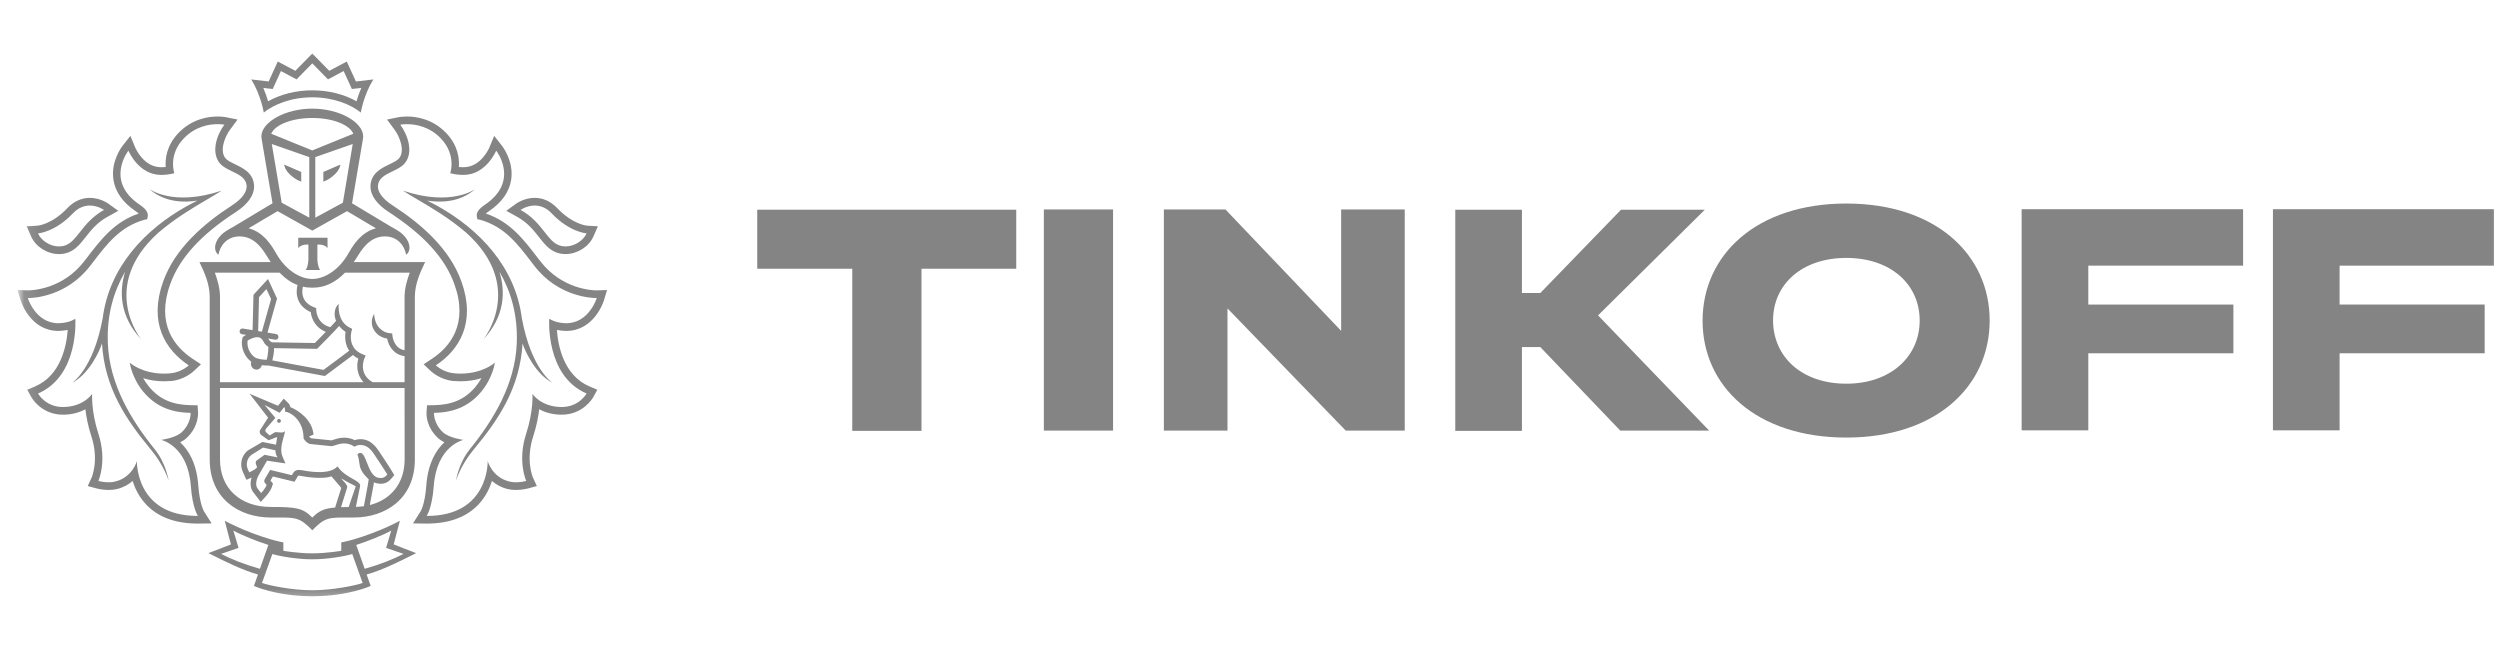 <svg xmlns="http://www.w3.org/2000/svg" width="155" height="40" viewBox="0 0 155 40" fill="none"><g clip-path="url(#clip0_3262_276)"><mask id="mask0_3262_276" style="mask-type:luminance" maskUnits="userSpaceOnUse" x="1" y="-14" width="155" height="68"><path d="M155.272 -13.334H1.105V53.333H155.272V-13.334Z" fill="white"></path></mask><g mask="url(#mask0_3262_276)"><mask id="mask1_3262_276" style="mask-type:luminance" maskUnits="userSpaceOnUse" x="0" y="2" width="156" height="36"><path d="M155.269 2.296H0.686V37.703H155.269V2.296Z" fill="white"></path></mask><g mask="url(#mask1_3262_276)"><mask id="mask2_3262_276" style="mask-type:luminance" maskUnits="userSpaceOnUse" x="0" y="2" width="39" height="36"><path d="M38.642 2.267H0.074V37.72H38.642V2.267Z" fill="white"></path></mask><g mask="url(#mask2_3262_276)"><path fill-rule="evenodd" clip-rule="evenodd" d="M16.61 5.485L16.909 5.517L17.039 5.236L17.416 4.405L18.117 4.778L18.389 4.921L19.361 3.928L20.119 4.7L20.336 4.921L20.608 4.778L21.305 4.405L21.688 5.236L21.815 5.517L22.114 5.485L22.401 5.449C22.27 5.753 22.173 6.042 22.104 6.281C21.347 5.847 20.364 5.6 19.361 5.6C18.363 5.6 17.381 5.847 16.622 6.281C16.552 6.042 16.456 5.753 16.325 5.449L16.61 5.485ZM19.361 6.034C20.703 6.034 21.777 6.492 22.37 6.979C22.37 6.979 22.546 5.888 23.148 4.925L22.067 5.051L21.501 3.815L20.415 4.391L19.361 3.319L18.311 4.391L17.222 3.815L16.657 5.051L15.577 4.925C16.179 5.888 16.354 6.979 16.354 6.979C16.951 6.492 18.022 6.034 19.361 6.034ZM22.61 35.266L22.087 33.786C22.709 33.591 23.779 33.172 24.258 32.893L23.938 33.97L25.021 34.341C24.366 34.679 23.572 34.995 22.61 35.266ZM19.364 36.596C18.104 36.596 16.667 36.298 16.243 36.143L16.887 34.35C17.421 34.511 18.531 34.681 19.337 34.676H19.388C20.194 34.681 21.304 34.511 21.84 34.35L22.483 36.143C22.059 36.298 20.621 36.596 19.364 36.596ZM13.705 34.341L14.789 33.97L14.468 32.893C14.947 33.172 16.018 33.591 16.638 33.786L16.115 35.266C15.156 34.995 14.359 34.679 13.705 34.341ZM25.07 34.012L24.41 33.752L24.593 33.05L24.793 32.286C24.793 32.286 23.625 32.939 21.979 33.428C21.512 33.566 21.158 33.629 21.158 33.629V34.149C21.158 34.149 20.278 34.306 19.388 34.306H19.337C18.447 34.306 17.568 34.149 17.568 34.149V33.629C17.568 33.629 17.213 33.566 16.747 33.428C15.101 32.939 13.934 32.286 13.934 32.286L14.132 33.05L14.318 33.752L13.656 34.012L12.922 34.293C13.002 34.333 13.084 34.374 13.169 34.417C13.982 34.824 15.029 35.348 15.994 35.62L15.743 36.327C15.743 36.327 17.095 36.961 19.347 36.967V36.968H19.378V36.967C21.633 36.961 22.984 36.327 22.984 36.327L22.731 35.62C23.708 35.344 24.77 34.811 25.584 34.402L25.801 34.293L25.07 34.012ZM34.83 25.235C35.903 25.235 36.369 24.398 36.369 24.398C33.8 23.3 34.053 19.758 34.053 19.758C34.053 19.758 34.387 20.014 35.037 20.038C35.061 20.04 35.081 20.04 35.105 20.04C36.52 20.04 37 18.479 37 18.479H36.972C36.712 18.479 34.608 18.416 33.12 16.47L32.991 16.301C32.068 15.092 31.268 14.045 29.753 13.622L29.597 13.594L29.563 13.43C29.52 13.181 29.686 12.947 30.062 12.695C32.249 11.221 30.764 9.341 30.764 9.341C30.764 9.341 30.139 10.844 28.742 10.844C28.725 10.844 28.708 10.844 28.69 10.843C28.673 10.843 28.655 10.842 28.638 10.842L28.61 10.841C28.461 10.833 28.316 10.826 28.171 10.794L27.914 10.743C27.914 10.743 28.312 9.627 27.351 8.603C26.627 7.83 25.745 7.698 25.236 7.698C24.98 7.698 24.817 7.732 24.817 7.732C25.3 8.382 25.649 9.461 25.092 10.127C24.905 10.348 24.614 10.488 24.328 10.626C23.874 10.843 23.432 11.056 23.432 11.578C23.432 11.94 23.76 12.361 24.349 12.739C26.118 13.887 27.875 15.41 28.607 17.45C29.52 19.994 28.49 21.683 27.023 22.652C27.023 22.652 27.483 23.088 28.151 23.144C28.287 23.158 28.419 23.164 28.543 23.164C29.953 23.164 30.682 22.484 30.682 22.484C30.682 22.484 30.561 23.424 29.828 24.296C29.151 25.102 28.263 25.577 26.907 25.597C26.907 25.597 26.865 26.244 27.465 26.804C27.849 27.158 28.735 27.273 28.735 27.273C28.735 27.273 27.075 27.619 26.892 30.143C26.792 31.511 26.452 31.986 26.452 31.986H26.482C30.336 31.986 30.237 28.585 30.237 28.585C30.237 28.585 30.505 29.592 31.58 29.855C31.71 29.89 31.849 29.903 31.981 29.903C32.326 29.903 32.627 29.819 32.627 29.819C32.627 29.819 32.064 28.598 32.623 26.888C33.086 25.47 33.011 24.419 33.011 24.419C33.011 24.419 33.53 25.227 34.817 25.235H34.83ZM37.444 18.622C37.421 18.7 36.84 20.517 35.105 20.517L35.023 20.515C34.837 20.509 34.672 20.483 34.528 20.454C34.598 21.445 34.951 23.276 36.547 23.958L37.036 24.165L36.772 24.638L36.77 24.641C36.725 24.718 36.132 25.711 34.817 25.711C34.227 25.709 33.771 25.558 33.43 25.375C33.378 25.824 33.271 26.4 33.062 27.044C32.58 28.519 33.021 29.558 33.045 29.614L33.046 29.615L33.285 30.134L32.744 30.282L32.741 30.283C32.694 30.295 32.368 30.378 31.981 30.378C31.796 30.378 31.626 30.357 31.471 30.32C31.061 30.22 30.746 30.033 30.503 29.819C30.355 30.285 30.103 30.811 29.665 31.277C28.922 32.065 27.85 32.462 26.451 32.462L25.604 32.451L26.072 31.714C26.076 31.71 26.346 31.277 26.43 30.109C26.53 28.709 27.044 27.892 27.551 27.423C27.406 27.351 27.268 27.263 27.154 27.156C26.407 26.466 26.439 25.654 26.443 25.566L26.476 25.128L26.9 25.121C28.041 25.102 28.835 24.752 29.48 23.983C29.63 23.802 29.751 23.622 29.849 23.446C29.493 23.558 29.056 23.641 28.543 23.641C28.407 23.641 28.262 23.632 28.111 23.622C27.311 23.551 26.77 23.061 26.709 23.006L26.265 22.587L26.771 22.252C27.9 21.507 29.062 20.093 28.171 17.616C27.596 16.005 26.263 14.545 24.102 13.146C23.372 12.671 22.969 12.112 22.969 11.578C22.969 10.753 23.64 10.428 24.132 10.195L24.177 10.173C24.402 10.063 24.628 9.951 24.742 9.816C25.121 9.362 24.801 8.493 24.448 8.023L23.998 7.412L24.727 7.263C24.73 7.263 24.737 7.261 24.748 7.26C24.808 7.251 24.986 7.223 25.236 7.223C25.784 7.223 26.831 7.36 27.685 8.27C28.396 9.027 28.488 9.833 28.451 10.354C28.504 10.358 28.559 10.361 28.615 10.364L28.662 10.367H28.742C29.797 10.367 30.304 9.227 30.337 9.155L30.337 9.153L30.64 8.424L31.123 9.039C31.154 9.076 31.864 9.99 31.694 11.136C31.577 11.898 31.113 12.554 30.315 13.094C30.229 13.151 30.167 13.2 30.123 13.241C31.623 13.743 32.463 14.843 33.347 15.999L33.356 16.01L33.484 16.175C34.841 17.95 36.756 18.003 36.986 18.003H36.988L37.639 17.982L37.444 18.622ZM33.153 12.743C33.477 12.743 33.854 12.856 34.21 13.235C35.328 14.404 36.368 14.469 36.368 14.469C36.18 14.9 35.632 15.278 35.064 15.278C34.933 15.278 34.801 15.257 34.67 15.21C34.316 15.088 34.067 14.77 33.769 14.39C33.419 13.945 33.004 13.415 32.274 13.016C32.274 13.016 32.651 12.743 33.153 12.743ZM32.054 13.438C32.701 13.793 33.079 14.268 33.409 14.69L33.422 14.707C33.743 15.113 34.048 15.5 34.525 15.663C34.696 15.723 34.879 15.752 35.064 15.752C35.788 15.752 36.515 15.296 36.791 14.664L37.069 14.031L36.397 13.99C36.366 13.99 35.502 13.908 34.542 12.898C34.146 12.484 33.668 12.266 33.153 12.266C32.547 12.266 32.092 12.566 32.014 12.618L32.006 12.623L31.39 13.07L32.054 13.438ZM32.359 19.773V19.749C32.95 22.925 34.265 23.741 34.265 23.741C33.219 23.21 32.559 21.802 32.399 21.295C32.226 24.087 30.902 26.024 29.354 27.89C28.551 28.857 28.271 29.797 28.271 29.797C28.271 29.797 28.426 28.731 29.12 27.865C30.564 26.079 31.937 23.855 32.039 21.285C32.108 19.491 31.661 18.036 30.961 16.837C31.352 18.086 31.297 19.615 29.968 21.042C29.968 21.042 32.613 17.78 28.916 14.436C27.866 13.532 26.744 12.874 25.884 12.369C25.533 12.163 25.225 11.982 24.983 11.82C27.995 12.832 29.466 11.718 29.466 11.718C28.504 12.576 27.259 12.562 26.486 12.438C26.696 12.543 26.913 12.653 27.148 12.783C29.688 14.202 31.97 16.538 32.359 19.773ZM12.242 31.986C8.388 31.986 8.487 28.585 8.487 28.585C8.487 28.585 8.218 29.592 7.144 29.855C7.015 29.89 6.878 29.903 6.744 29.903C6.398 29.903 6.099 29.819 6.099 29.819C6.099 29.819 6.659 28.598 6.1 26.888C5.639 25.47 5.714 24.419 5.714 24.419C5.714 24.419 5.196 25.227 3.907 25.235H3.895C2.823 25.235 2.355 24.398 2.355 24.398C4.923 23.3 4.671 19.758 4.671 19.758C4.671 19.758 4.338 20.014 3.687 20.038C3.663 20.04 3.642 20.04 3.619 20.04C2.203 20.04 1.723 18.479 1.723 18.479H1.752C2.013 18.479 4.115 18.416 5.602 16.47L5.729 16.305C6.654 15.094 7.454 14.046 8.969 13.622L9.128 13.593L9.161 13.43C9.205 13.181 9.04 12.947 8.664 12.695C6.477 11.221 7.962 9.341 7.962 9.341C7.962 9.341 8.583 10.844 9.984 10.844C10.001 10.844 10.017 10.844 10.033 10.844C10.05 10.843 10.068 10.843 10.086 10.843L10.124 10.841C10.268 10.833 10.411 10.825 10.553 10.794L10.81 10.743C10.81 10.743 10.41 9.627 11.374 8.603C12.099 7.83 12.979 7.698 13.488 7.698C13.746 7.698 13.907 7.732 13.907 7.732C13.425 8.382 13.076 9.461 13.633 10.127C13.819 10.348 14.11 10.488 14.396 10.625C14.849 10.843 15.291 11.056 15.291 11.578C15.291 11.94 14.963 12.361 14.376 12.739C12.605 13.887 10.848 15.41 10.117 17.45C9.205 19.994 10.235 21.683 11.704 22.652C11.704 22.652 11.242 23.088 10.574 23.144C10.438 23.158 10.306 23.164 10.18 23.164C8.772 23.164 8.043 22.484 8.043 22.484C8.043 22.484 8.164 23.424 8.893 24.297C9.574 25.102 10.461 25.577 11.817 25.597C11.817 25.597 11.86 26.244 11.261 26.804C10.876 27.158 9.989 27.273 9.989 27.273C9.989 27.273 11.651 27.619 11.833 30.143C11.932 31.511 12.27 31.986 12.27 31.986H12.242ZM12.652 31.714L12.65 31.712C12.628 31.673 12.378 31.229 12.295 30.109C12.194 28.709 11.68 27.892 11.172 27.423C11.319 27.351 11.455 27.263 11.569 27.156C12.315 26.466 12.284 25.654 12.279 25.566L12.25 25.128L11.823 25.121C10.685 25.102 9.89 24.752 9.245 23.983C9.095 23.802 8.974 23.622 8.876 23.446C9.231 23.558 9.665 23.641 10.18 23.641C10.318 23.641 10.461 23.632 10.613 23.622C11.414 23.551 11.956 23.06 12.016 23.006L12.46 22.587L11.954 22.252C10.821 21.507 9.664 20.093 10.553 17.616C11.129 16.005 12.46 14.545 14.624 13.146C15.354 12.671 15.754 12.112 15.754 11.578C15.754 10.753 15.084 10.428 14.593 10.195L14.549 10.174C14.323 10.063 14.097 9.952 13.983 9.816C13.602 9.362 13.923 8.493 14.276 8.023L14.729 7.412L13.996 7.263L13.98 7.26C13.925 7.252 13.746 7.223 13.488 7.223C12.941 7.223 11.895 7.36 11.042 8.27C10.33 9.027 10.236 9.833 10.273 10.354C10.219 10.359 10.164 10.361 10.108 10.364L10.062 10.367H9.984C8.913 10.367 8.407 9.199 8.387 9.153L8.086 8.424L7.598 9.039L7.595 9.044C7.534 9.124 6.863 10.02 7.032 11.136C7.147 11.898 7.612 12.554 8.41 13.094C8.497 13.151 8.558 13.2 8.601 13.241C7.101 13.743 6.262 14.841 5.378 15.996L5.368 16.01L5.24 16.175C3.885 17.95 1.965 18.003 1.736 18.003L1.082 17.982L1.281 18.622C1.304 18.7 1.883 20.517 3.619 20.517L3.703 20.515C3.887 20.509 4.051 20.483 4.198 20.454C4.126 21.445 3.772 23.276 2.176 23.958L1.689 24.165L1.952 24.638L1.953 24.639C1.985 24.695 2.579 25.711 3.911 25.711C4.497 25.709 4.953 25.558 5.294 25.376C5.346 25.824 5.453 26.4 5.663 27.044C6.141 28.508 5.709 29.542 5.68 29.613L5.679 29.615L5.439 30.134L5.981 30.282C6.016 30.292 6.35 30.378 6.744 30.378C6.928 30.378 7.098 30.357 7.252 30.32C7.663 30.22 7.981 30.033 8.222 29.819C8.369 30.285 8.621 30.811 9.059 31.277C9.803 32.065 10.874 32.462 12.273 32.462L13.121 32.451L12.652 31.714ZM5.571 12.744C5.246 12.744 4.87 12.858 4.512 13.236C3.395 14.405 2.355 14.47 2.355 14.47C2.543 14.901 3.092 15.279 3.659 15.279C3.79 15.279 3.922 15.259 4.05 15.213C4.405 15.089 4.655 14.771 4.955 14.391C5.305 13.946 5.721 13.416 6.449 13.017C6.449 13.017 6.071 12.744 5.571 12.744ZM4.198 15.665C4.026 15.725 3.845 15.754 3.659 15.754C2.936 15.754 2.209 15.297 1.932 14.666L1.657 14.033L2.327 13.992C2.358 13.991 3.22 13.91 4.181 12.9C4.576 12.485 5.055 12.268 5.571 12.268C6.176 12.268 6.629 12.567 6.708 12.619L6.715 12.624L7.334 13.072L6.668 13.44C6.025 13.792 5.653 14.263 5.322 14.682L5.315 14.692L5.305 14.704C4.984 15.112 4.677 15.501 4.198 15.665ZM6.686 21.285C6.614 19.491 7.062 18.036 7.763 16.837C7.372 18.086 7.425 19.615 8.756 21.043C8.756 21.043 6.11 17.78 9.809 14.436C10.86 13.532 11.981 12.873 12.841 12.368C13.191 12.162 13.499 11.982 13.74 11.82C10.729 12.832 9.259 11.718 9.259 11.718C10.22 12.576 11.465 12.562 12.237 12.438L12.2 12.457C12.003 12.556 11.795 12.66 11.576 12.783C9.035 14.202 6.754 16.538 6.363 19.773V19.749C5.773 22.925 4.46 23.741 4.46 23.741C5.505 23.21 6.163 21.802 6.323 21.295C6.498 24.087 7.821 26.024 9.369 27.89C10.172 28.857 10.455 29.797 10.455 29.797C10.455 29.797 10.298 28.731 9.601 27.865C8.159 26.079 6.787 23.855 6.686 21.285ZM16.816 8.292L19.361 9.327L21.906 8.292C21.691 7.765 20.693 7.316 19.361 7.315C18.031 7.316 17.033 7.765 16.816 8.292ZM19.548 13.496L21.258 12.568L21.869 8.929L19.548 9.74V13.496ZM23.099 14.033L22.317 13.565L21.514 13.092L19.367 14.295L19.361 14.29L19.357 14.295L17.21 13.092L16.406 13.565L15.623 14.033H15.614L15.415 14.151C15.857 14.277 16.193 14.502 16.478 14.8C16.483 14.805 16.487 14.81 16.491 14.815C16.498 14.822 16.504 14.83 16.512 14.836C16.575 14.906 16.637 14.982 16.698 15.058L16.7 15.061C16.713 15.078 16.726 15.093 16.739 15.112C16.794 15.188 16.85 15.268 16.904 15.35C16.911 15.359 16.917 15.37 16.924 15.38C16.929 15.388 16.935 15.397 16.94 15.405C17.005 15.505 17.066 15.609 17.126 15.716C17.682 16.704 18.571 17.294 19.361 17.295C20.151 17.294 21.04 16.704 21.597 15.716C21.658 15.606 21.721 15.5 21.785 15.4C21.795 15.386 21.805 15.371 21.814 15.357C21.869 15.272 21.926 15.189 21.986 15.109C21.994 15.099 22.002 15.089 22.009 15.079L22.023 15.061C22.085 14.982 22.149 14.905 22.214 14.834C22.218 14.829 22.223 14.825 22.227 14.82C22.233 14.814 22.239 14.808 22.245 14.802C22.528 14.504 22.865 14.277 23.307 14.151L23.11 14.033H23.099ZM25.083 18.409C25.083 17.897 25.228 17.383 25.403 16.907H21.39C20.775 17.534 20.185 17.767 19.658 17.821C19.563 17.831 19.466 17.837 19.368 17.837H19.355C19.257 17.837 19.16 17.831 19.064 17.821C18.972 17.812 18.876 17.797 18.779 17.774C18.745 17.916 18.701 18.21 18.826 18.491C18.938 18.744 19.164 18.933 19.494 19.059L19.605 19.103L19.607 19.226C19.607 19.263 19.634 20.063 20.479 20.285L20.512 20.25C20.637 20.117 20.75 19.996 20.836 19.895C20.663 19.476 20.753 19.049 21.005 18.838C20.994 18.883 20.884 19.932 21.7 20.321L21.835 20.387L21.795 20.535C21.782 20.579 21.509 21.594 22.498 21.971L22.673 22.04L22.595 22.214C22.578 22.253 22.191 23.173 23.104 23.697H25.084V22.079C24.38 21.99 24.082 21.407 24.005 20.995C23.677 20.937 23.424 20.791 23.25 20.554C22.879 20.051 23.125 19.585 23.185 19.473C23.192 19.459 23.196 19.451 23.197 19.448C23.196 19.453 23.197 20.001 23.526 20.34C23.689 20.503 23.883 20.63 24.174 20.659L24.319 20.672L24.331 20.823C24.334 20.855 24.413 21.599 25.084 21.715L25.083 18.409ZM23.15 30.126L22.928 31.312C24.248 30.978 25.087 29.953 25.087 28.484L25.084 24.054H13.64V28.484C13.64 30.296 14.914 31.431 16.794 31.431C18.365 31.431 18.779 31.493 19.363 32.09C19.766 31.677 20.099 31.522 20.782 31.465L20.798 31.396L21.16 30.249C21.139 30.223 20.55 29.533 20.55 29.533C20.316 29.613 20.119 29.626 19.79 29.626C19.45 29.626 19.068 29.586 18.654 29.506C18.612 29.496 18.573 29.492 18.534 29.492C18.483 29.492 18.48 29.496 18.466 29.522L18.395 29.643L18.264 29.867L18.016 29.808L16.918 29.542L16.768 29.797L16.79 29.825L16.924 29.977L16.864 30.174C16.784 30.432 16.522 30.734 16.441 30.817L16.167 31.12L15.917 30.795L15.729 30.552C15.531 30.324 15.486 29.977 15.597 29.611C15.594 29.613 15.59 29.615 15.586 29.616L15.276 29.748L15.137 29.436L15.039 29.216C14.87 28.826 14.932 28.259 15.387 27.915L16.271 27.401L17.112 27.571C17.121 27.534 17.132 27.455 17.143 27.372C17.158 27.268 17.173 27.157 17.186 27.115C17.181 27.115 17.175 27.114 17.169 27.113C17.159 27.111 17.149 27.109 17.138 27.109L16.654 27.295L16.186 26.964C16.186 26.964 16.003 26.782 16.169 26.601L16.621 25.895L15.474 24.413L17.237 25.159L17.354 25.009L17.592 24.716L17.863 24.98C17.939 25.056 17.983 25.149 18.004 25.242C18.489 25.437 19.361 26.012 19.438 26.946L19.165 27.058V27.065C19.228 27.141 19.279 27.172 19.295 27.175L20.554 27.303C20.575 27.299 20.599 27.291 20.625 27.282C20.64 27.278 20.655 27.273 20.67 27.268C20.827 27.214 21.061 27.135 21.34 27.135C21.567 27.135 21.785 27.188 21.997 27.29C22.074 27.259 22.169 27.237 22.28 27.23L22.34 27.228C23.014 27.228 23.349 27.745 23.618 28.158L23.619 28.159C23.663 28.232 23.707 28.298 23.754 28.366C23.989 28.707 24.297 29.206 24.309 29.229L24.447 29.452L24.278 29.655C24.147 29.811 23.95 29.994 23.613 29.994C23.544 29.994 23.468 29.985 23.385 29.969C23.313 29.956 23.248 29.934 23.185 29.907C23.178 29.957 23.168 30.015 23.159 30.07L23.15 30.126ZM15.939 28.96L15.88 28.807C15.837 28.707 15.843 28.599 15.925 28.54L16.406 28.198L17.21 28.357C17.21 28.357 17.065 28.17 17.079 27.919L16.311 27.751L15.587 28.205C15.276 28.444 15.254 28.835 15.357 29.067L15.453 29.284C15.453 29.284 15.9 29.095 15.939 28.96ZM22.561 31.384L22.807 30.059C22.835 29.915 22.861 29.721 22.861 29.721C22.846 29.706 22.828 29.688 22.808 29.667C22.697 29.556 22.514 29.372 22.405 29.155C22.312 28.974 22.296 28.837 22.276 28.684C22.259 28.546 22.24 28.394 22.163 28.183C22.163 28.183 22.213 28.078 22.327 28.078C22.345 28.078 22.364 28.08 22.383 28.086C22.534 28.13 22.636 28.392 22.752 28.688C22.909 29.089 23.09 29.552 23.447 29.619C23.508 29.632 23.564 29.636 23.613 29.636C23.793 29.636 23.899 29.557 24.014 29.417C24.014 29.417 23.702 28.912 23.469 28.572C23.42 28.501 23.373 28.428 23.325 28.355C23.074 27.968 22.827 27.587 22.34 27.587C22.327 27.587 22.31 27.587 22.296 27.589C22.106 27.599 21.988 27.695 21.988 27.695C21.755 27.543 21.537 27.492 21.34 27.492C21.117 27.492 20.925 27.556 20.778 27.606C20.685 27.637 20.61 27.663 20.556 27.663H20.551L19.262 27.531C19.06 27.512 18.9 27.303 18.843 27.221C18.828 27.199 18.821 27.185 18.821 27.185C18.821 27.149 18.821 27.112 18.819 27.079C18.775 25.994 17.959 25.53 17.668 25.522C17.668 25.522 17.702 25.316 17.624 25.237L17.338 25.593L16.406 25.11L17.072 25.911L16.508 26.562C16.437 26.637 16.446 26.737 16.476 26.779L16.719 27.001L17.028 26.808C17.043 26.796 17.072 26.793 17.106 26.793C17.145 26.793 17.194 26.798 17.246 26.803C17.307 26.809 17.373 26.815 17.434 26.815C17.56 26.815 17.669 26.788 17.682 26.666C17.671 26.788 17.63 26.936 17.584 27.099C17.479 27.477 17.353 27.933 17.519 28.317L17.696 28.732L16.556 28.563L16.022 29.49C15.857 29.799 15.831 30.133 15.99 30.315L16.19 30.572C16.19 30.572 16.47 30.267 16.532 30.065L16.441 29.963C16.365 29.876 16.369 29.799 16.416 29.706L16.75 29.136L18.096 29.462L18.168 29.337C18.259 29.18 18.39 29.134 18.534 29.134C18.594 29.134 18.654 29.142 18.718 29.152C18.968 29.203 19.378 29.27 19.79 29.27C20.241 29.27 20.689 29.188 20.927 28.912C21.177 29.294 21.558 29.511 21.86 29.682C22.147 29.846 22.363 29.968 22.325 30.153L22.065 31.426C22.236 31.419 22.402 31.407 22.561 31.384ZM21.144 31.443C21.287 31.437 21.447 31.435 21.621 31.435C21.621 31.435 22.035 30.189 22.058 30.149C21.827 30.044 21.344 29.781 21.158 29.66C21.198 29.722 21.257 29.786 21.315 29.85C21.438 29.984 21.561 30.119 21.521 30.233L21.144 31.443ZM16.059 18.422L16.006 20.527L16.238 20.563L16.806 18.544L16.518 17.922L16.059 18.422ZM16.64 21.51C16.545 21.448 16.41 21.34 16.335 21.178C16.25 20.992 16.127 20.905 15.947 20.905C15.713 20.905 15.463 21.049 15.355 21.117C15.269 21.637 15.641 22.107 15.891 22.202C16.116 22.286 16.391 22.304 16.532 22.304L16.537 22.288C16.541 22.273 16.546 22.257 16.551 22.237C16.564 22.195 16.575 22.152 16.584 22.105C16.623 21.897 16.637 21.662 16.64 21.51ZM20.058 22.932C20.388 22.695 21.297 22.012 21.65 21.744C21.393 21.358 21.369 20.901 21.426 20.579C21.258 20.468 21.13 20.342 21.028 20.209C20.651 20.632 19.957 21.328 19.762 21.524L19.711 21.575L19.66 21.629L16.992 21.584C16.99 21.857 16.947 22.088 16.906 22.258C16.899 22.286 16.892 22.316 16.884 22.345L20.058 22.932ZM18.444 17.673C18.089 17.54 17.715 17.297 17.334 16.907H13.322C13.494 17.383 13.64 17.897 13.64 18.409V23.697H22.541C22.097 23.224 22.103 22.626 22.216 22.237C22.087 22.174 21.98 22.097 21.884 22.012C21.537 22.276 20.475 23.071 20.197 23.272L20.138 23.312L16.645 22.663H16.573C16.49 22.663 16.367 22.659 16.233 22.643C16.195 22.805 16.059 22.916 15.903 22.916C15.886 22.916 15.866 22.914 15.848 22.911C15.757 22.894 15.677 22.847 15.625 22.768C15.57 22.691 15.549 22.599 15.563 22.504L15.576 22.426C15.217 22.165 14.884 21.582 15.031 20.966L15.045 20.901L15.097 20.864C15.104 20.858 15.164 20.816 15.254 20.763L15.001 20.724C14.906 20.706 14.842 20.614 14.856 20.518C14.873 20.421 14.962 20.35 15.055 20.369L15.66 20.468L15.716 18.276L16.615 17.297L17.177 18.513L16.584 20.621L17.119 20.708C17.213 20.724 17.277 20.815 17.262 20.913C17.248 21.002 17.175 21.062 17.091 21.062C17.082 21.062 17.073 21.062 17.064 21.061L16.629 20.988C16.632 20.995 16.635 21 16.639 21.005C16.642 21.011 16.646 21.016 16.649 21.024C16.695 21.122 16.798 21.193 16.858 21.224L19.52 21.267C19.634 21.154 19.913 20.872 20.201 20.574C19.545 20.318 19.307 19.737 19.267 19.351C18.901 19.19 18.648 18.95 18.508 18.638C18.337 18.25 18.398 17.862 18.444 17.673ZM19.175 9.74L16.852 8.929L17.465 12.568L19.175 13.496V9.74ZM19.366 6.735C21.02 6.735 22.52 7.559 22.52 8.476L22.488 8.701L21.827 12.604L22.488 13.001L24.207 14.033H24.201C24.201 14.033 24.587 14.237 24.764 14.363C25.421 14.83 25.559 15.512 25.179 15.793C25.084 15.237 24.658 14.657 23.859 14.657C23.283 14.657 22.845 14.96 22.488 15.421C22.398 15.537 22.312 15.661 22.23 15.793C22.131 15.961 22.031 16.109 21.932 16.25H26.357C26.03 16.923 25.721 17.635 25.721 18.409V28.484C25.721 30.922 23.902 32.086 21.93 32.086C21.814 32.086 21.706 32.086 21.605 32.086C20.371 32.081 20.136 32.08 19.363 32.877C18.587 32.08 18.352 32.081 17.119 32.086C17.017 32.086 16.91 32.086 16.794 32.086C14.824 32.086 13.002 30.922 13.002 28.484V18.409C13.002 17.635 12.693 16.923 12.367 16.25H16.79C16.691 16.109 16.591 15.961 16.492 15.793C16.411 15.661 16.325 15.537 16.233 15.421C15.88 14.963 15.44 14.657 14.865 14.657C14.065 14.657 13.638 15.237 13.544 15.793C13.165 15.512 13.304 14.83 13.957 14.363C14.136 14.237 14.523 14.033 14.523 14.033H14.516L16.233 13.001L16.897 12.604L16.236 8.701L16.203 8.476C16.203 7.559 17.702 6.735 19.357 6.735H19.366ZM18.106 10.935C18.364 11.146 18.525 11.199 18.558 11.21L18.563 11.212L18.677 11.266V10.662L17.621 10.205C17.621 10.205 17.63 10.555 18.106 10.935ZM18.491 14.739V15.38C18.706 15.111 19.121 15.166 19.121 15.166V16.091C19.121 16.091 19.107 16.546 18.95 16.742H19.849C19.693 16.546 19.678 16.091 19.678 16.091V15.166C19.678 15.166 20.094 15.111 20.307 15.38V14.739H18.491ZM21.103 10.205C21.103 10.205 21.094 10.555 20.617 10.935C20.357 11.147 20.197 11.2 20.164 11.21C20.161 11.211 20.158 11.212 20.158 11.212L20.047 11.266V10.662L21.103 10.205ZM17.181 26.087C17.186 26.021 17.24 25.969 17.305 25.975C17.372 25.978 17.419 26.038 17.417 26.103C17.411 26.17 17.355 26.221 17.291 26.215C17.225 26.214 17.176 26.155 17.181 26.087Z" fill="#848484"></path></g><path d="M154.652 12.987V16.47H145.055V18.883H154.05V21.903H145.055V26.681H140.922V12.971H154.652V12.987Z" fill="#848484"></path><path d="M139.072 12.987V16.47H129.475V18.883H138.47V21.903H129.475V26.681H125.342V12.971H139.072V12.987Z" fill="#848484"></path><path d="M114.475 12.619C120.017 12.619 123.359 15.783 123.359 19.874C123.359 23.965 120.017 27.129 114.475 27.129C108.9 27.129 105.559 23.965 105.559 19.874C105.574 15.783 108.916 12.619 114.475 12.619ZM114.475 23.789C117.214 23.789 119.02 22.111 119.02 19.874C119.02 17.621 117.214 15.991 114.475 15.991C111.703 15.991 109.929 17.637 109.929 19.874C109.945 22.127 111.703 23.789 114.475 23.789Z" fill="#848484"></path><path d="M95.5 21.52H94.36V26.713H90.227V13.002H94.36V18.164H95.5L100.504 13.002H105.699L99.079 19.554L105.968 26.697H100.457L95.5 21.52Z" fill="#848484"></path><path d="M72.144 12.986H75.977L83.151 20.513V12.986H87.094V26.697H83.436L76.104 19.122V26.697H72.16V12.986H72.144Z" fill="#848484"></path><path d="M69.01 12.986V26.697H64.719V12.986H69.01Z" fill="#848484"></path><path d="M57.132 26.713H52.84V16.662H46.949V13.002H63.007V16.662H57.132V26.713Z" fill="#848484"></path></g></g></g><defs><clipPath id="clip0_3262_276"><rect width="154.167" height="40" fill="white" transform="translate(0.48)"></rect></clipPath></defs></svg>